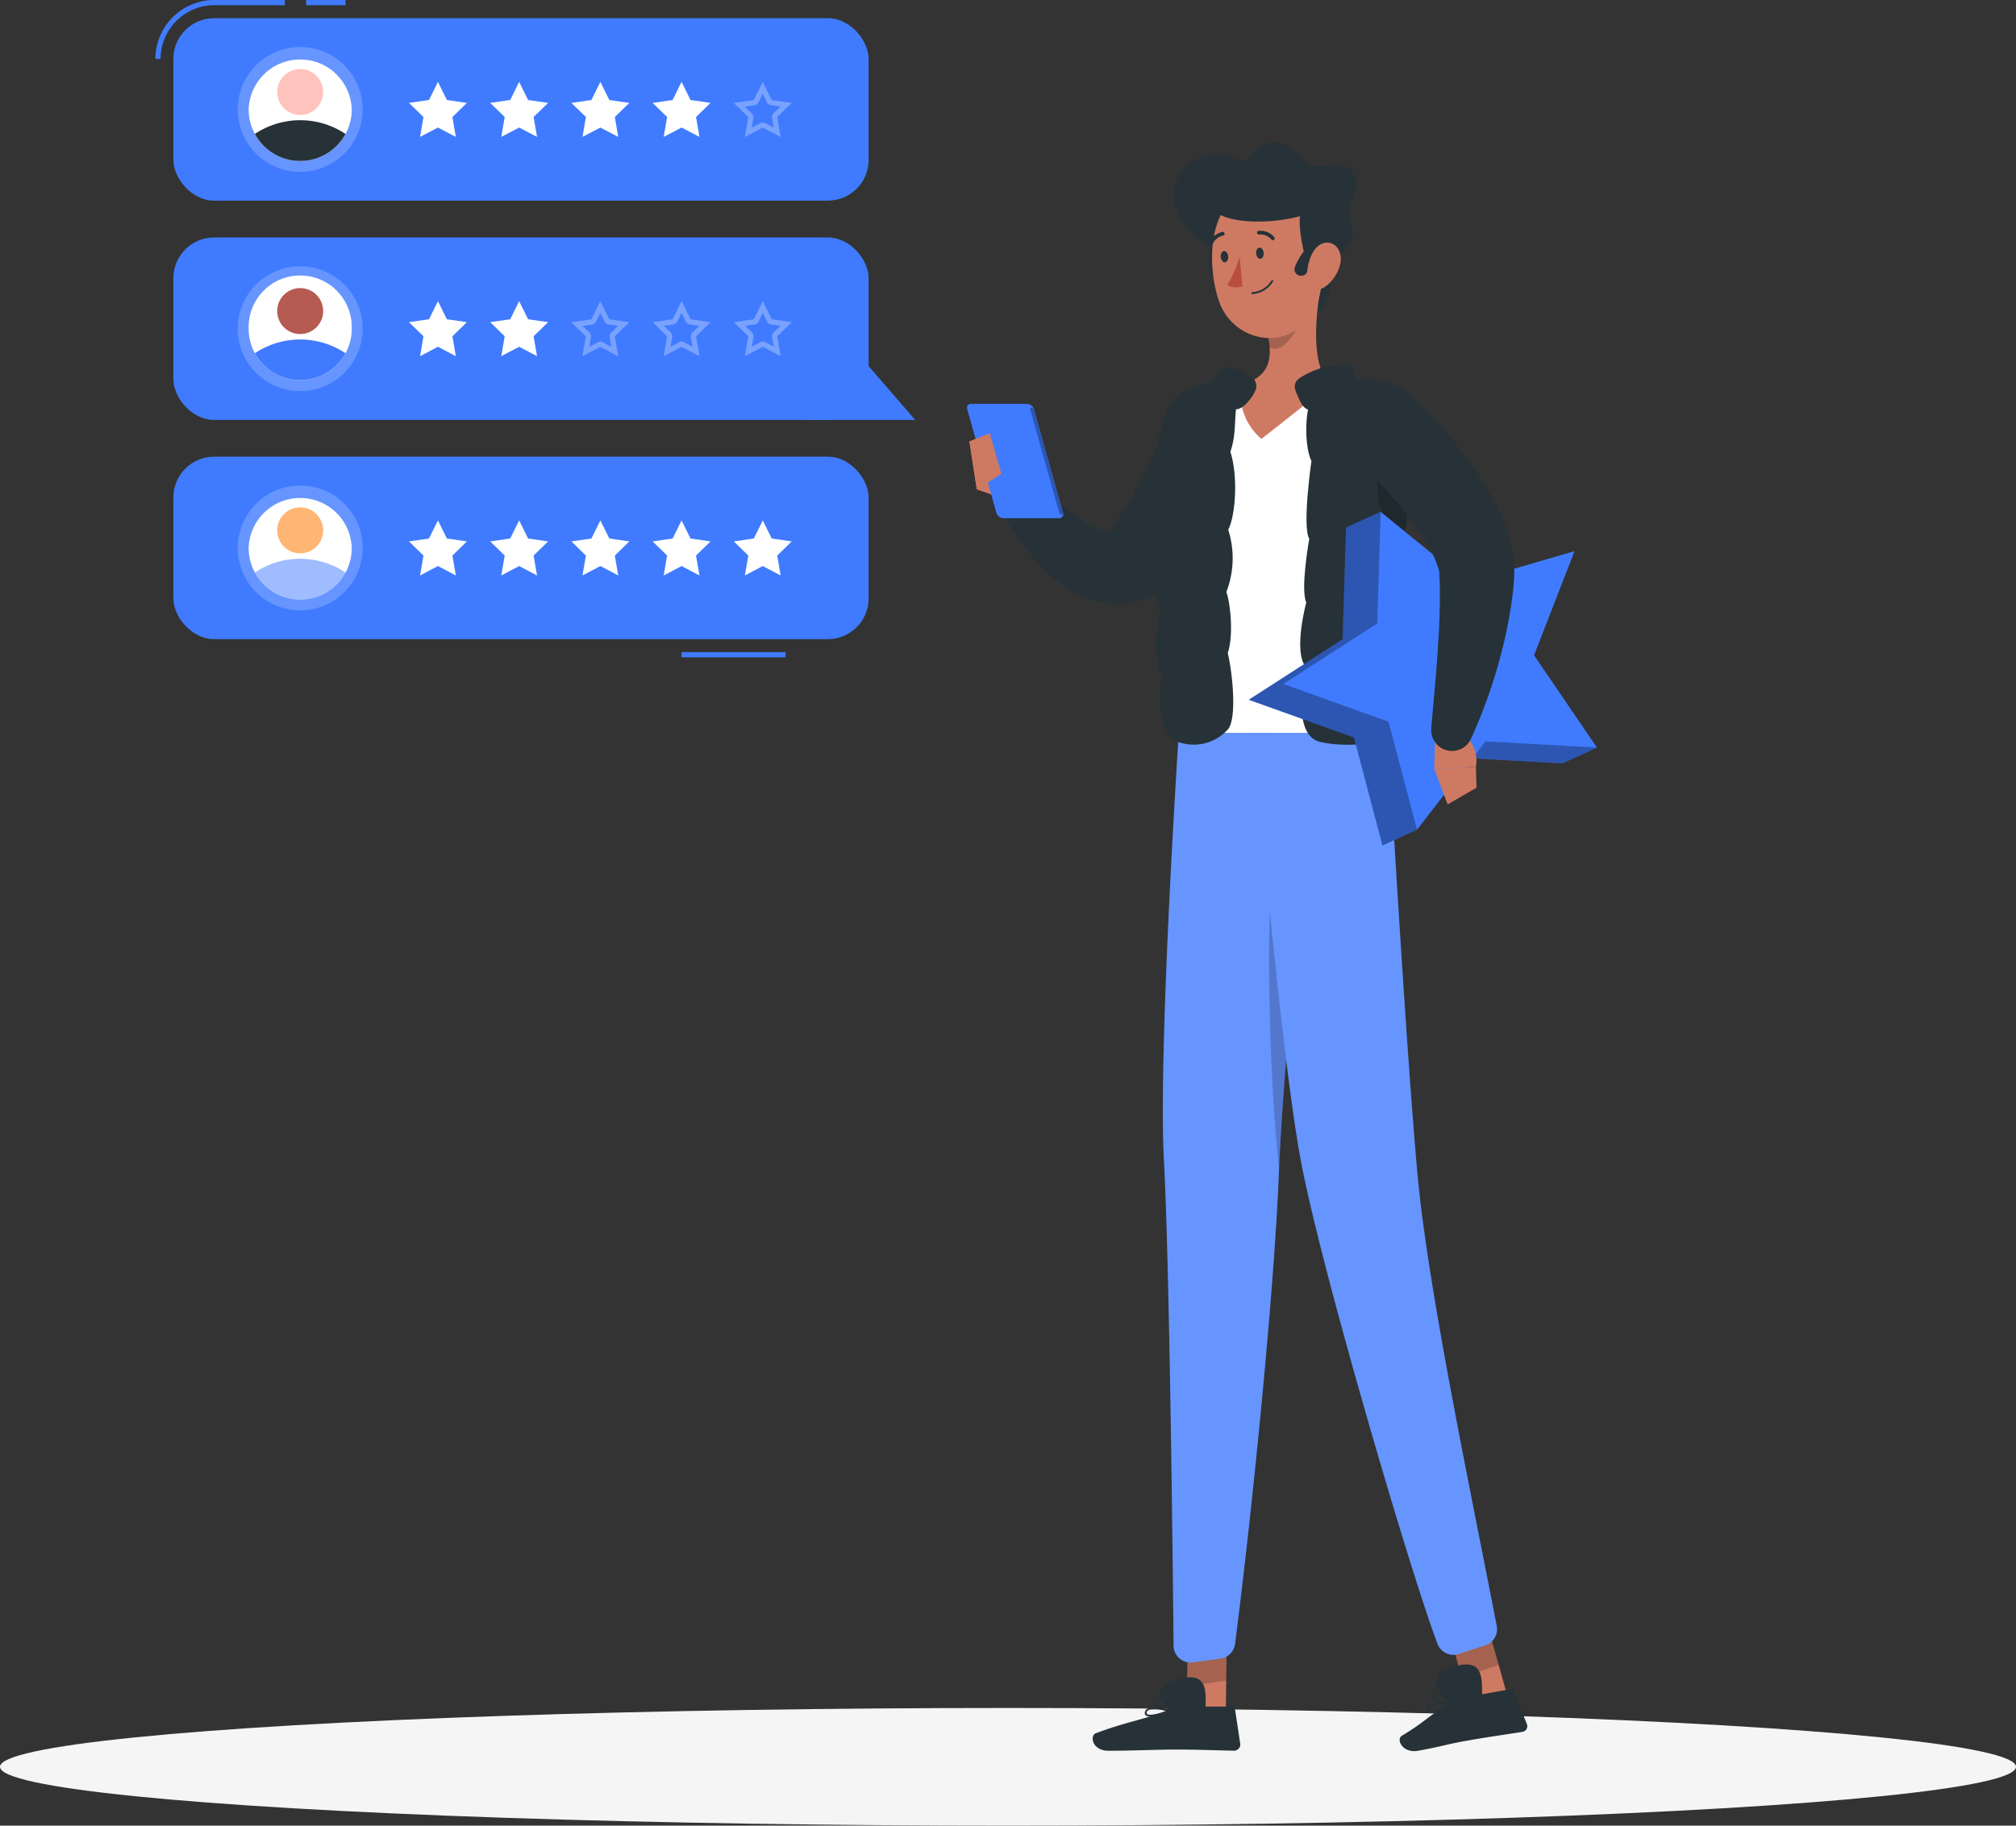 <svg xmlns="http://www.w3.org/2000/svg" viewBox="0 0 387.78 351.26"><rect x="0" y="0" width="387.78" height="351.26" fill="#333333" stroke="none"/><defs><style>.cls-1{fill:#f5f5f5;}.cls-2{fill:#263238;}.cls-3{fill:#ce7a63;}.cls-10,.cls-4,.cls-7{fill:#fff;}.cls-5,.cls-7{opacity:0.2;}.cls-12,.cls-6{fill:#407bff;}.cls-8{fill:#ba4d3c;}.cls-10,.cls-9{opacity:0.3;}.cls-11{fill:#ffc3bd;}.cls-12{opacity:0.5;}.cls-13{fill:#ffb573;}.cls-14{fill:#b55b52;}</style></defs><g id="Shadow"><ellipse id="_Path_" data-name="&lt;Path&gt;" class="cls-1" cx="193.89" cy="339.94" rx="193.89" ry="11.32"/></g><g id="Character"><path class="cls-2" d="M295.71,162.37l-.35,1.18-.32,1c-.22.67-.46,1.29-.7,1.93-.48,1.25-1,2.47-1.57,3.68a66.5,66.5,0,0,1-3.75,7c-.69,1.13-1.42,2.22-2.16,3.31s-1.53,2.14-2.36,3.17a68.69,68.69,0,0,1-5.23,5.95l-.39.4A6.08,6.08,0,0,1,277,191.3a14.85,14.85,0,0,1-6.62,1.23,16.75,16.75,0,0,1-5.74-1.35,20.51,20.51,0,0,1-4.29-2.46,31,31,0,0,1-3.37-2.85,42.51,42.51,0,0,1-5.16-6.26c-.74-1.08-1.42-2.19-2.07-3.31s-1.21-2.24-1.82-3.53a4,4,0,0,1,6.34-4.64l.26.24,2.44,2.24c.83.76,1.68,1.49,2.53,2.19a44.71,44.71,0,0,0,5.1,3.74,14.25,14.25,0,0,0,4.58,2,2.34,2.34,0,0,0,1.27,0,.67.67,0,0,0,.32-.3l-2.3,1.74c1.27-1.72,2.5-3.46,3.63-5.26s2.21-3.66,3.22-5.53,1.94-3.8,2.8-5.73c.44-1,.83-1.94,1.23-2.9l1-2.62.28-.72a8,8,0,0,1,15.1,5.13Z" transform="translate(-56.11 -76.3)"/><path class="cls-3" d="M250.76,172.82,244,170.47l-1.42-9.26s11.33,3,11.28,8.46Z" transform="translate(-56.11 -76.3)"/><path class="cls-2" d="M290.58,124.58c-4.41-1.55-10.5-6.83-8.11-13.66,1.82-5.18,8.56-5.64,11.21-4.09s2.76-1.63,6.15-2.85,5.78,1.85,7.5,3.46,3.73.39,6.28.5,4.37,3.45,2.95,5.89c-2.5,4.28,1.63,7-1.5,10.34-4.61,4.85-1,9.61-7.5,14.44C303.61,141.57,292.39,136.14,290.58,124.58Z" transform="translate(-56.11 -76.3)"/><path class="cls-2" d="M290.5,129.1a1.23,1.23,0,0,1-.54.17,1.26,1.26,0,0,1-1.36-1.14,12.48,12.48,0,0,1,4.12-10.71,1.24,1.24,0,0,1,1.76.22,1.25,1.25,0,0,1-.2,1.76h0a9.91,9.91,0,0,0-3.17,8.51A1.26,1.26,0,0,1,290.5,129.1Z" transform="translate(-56.11 -76.3)"/><path class="cls-4" d="M283.31,152.37s-8.87,22.7-.45,65h40.21c.28-6.17-3.6-36.28,2.35-65.36a105.49,105.49,0,0,0-13.46-1.7,147.53,147.53,0,0,0-17.09,0A74.79,74.79,0,0,0,283.31,152.37Z" transform="translate(-56.11 -76.3)"/><path class="cls-3" d="M310.27,131c-1.08,5.5-2.15,15.58,1.69,19.25,0,0-6.44,5.22-13.21,10.5a11.39,11.39,0,0,1-3.88-10.5c6.13-1.46,6-6,4.91-10.29Z" transform="translate(-56.11 -76.3)"/><path class="cls-5" d="M306,134.69l-6.21,5.3a17.2,17.2,0,0,1,.53,3c2,1.9,5.56-2.91,5.81-5.36A8.31,8.31,0,0,0,306,134.69Z" transform="translate(-56.11 -76.3)"/><path class="cls-3" d="M310.2,121.75c.28,7.46.82,11.81-2.54,16-5.07,6.28-14.55,3.79-17.05-3.44-2.25-6.5-2.33-17.6,4.64-21.26A10.17,10.17,0,0,1,310.2,121.75Z" transform="translate(-56.11 -76.3)"/><path class="cls-2" d="M310,128.65c-2.05,4-4.41-8.65-3.81-10.76-7.25,2-18.37,1.34-17.51-3.72,1-5.71,7.64-5.93,15-5.23C315.83,110.11,312.22,124.31,310,128.65Z" transform="translate(-56.11 -76.3)"/><path class="cls-2" d="M306.41,129.36a1.19,1.19,0,0,1-.55-.1,1.26,1.26,0,0,1-.65-1.66,12.48,12.48,0,0,1,8.74-7.43,1.25,1.25,0,0,1,1.45,1,1.27,1.27,0,0,1-1,1.45h0a9.94,9.94,0,0,0-6.86,6A1.23,1.23,0,0,1,306.41,129.36Z" transform="translate(-56.11 -76.3)"/><path class="cls-3" d="M313.92,127a7.53,7.53,0,0,1-2.92,4.47c-1.95,1.36-3.49-.31-3.44-2.66.05-2.11,1.13-5.35,3.31-5.77S314.41,124.79,313.92,127Z" transform="translate(-56.11 -76.3)"/><path class="cls-2" d="M278.78,406.37c-.93.23-1.86.32-2.26,0a.67.67,0,0,1-.16-.76.86.86,0,0,1,.45-.53c1.13-.63,4,.19,4.13.23a.17.17,0,0,1,0,.33A13.24,13.24,0,0,1,278.78,406.37Zm-1.48-1.13a1.33,1.33,0,0,0-.32.12.54.54,0,0,0-.28.32c-.08.25,0,.34.05.39.45.39,2.29-.05,3.6-.58A8,8,0,0,0,277.3,405.24Z" transform="translate(-56.11 -76.3)"/><path class="cls-2" d="M280.93,405.62h-.07c-1-.17-3.08-1.32-3.14-2.18,0-.2.07-.48.53-.64a1.32,1.32,0,0,1,1,.06c1.1.53,1.75,2.45,1.78,2.53a.17.17,0,0,1,0,.18A.19.19,0,0,1,280.93,405.62Zm-2.46-2.52-.1,0c-.31.1-.3.23-.29.27,0,.52,1.5,1.46,2.52,1.78a4.08,4.08,0,0,0-1.48-2A1,1,0,0,0,278.47,403.1Z" transform="translate(-56.11 -76.3)"/><polygon class="cls-3" points="235.75 331.7 228.22 332.81 228.46 315.55 235.99 314.44 235.75 331.7"/><path class="cls-2" d="M283.2,404.65h9.87a.59.59,0,0,1,.6.51l1,6.65a1.19,1.19,0,0,1-1.18,1.33c-2.95-.05-7.19-.22-10.9-.22-4.33,0-8.22.23-13.3.23-3.07,0-3.64-2.91-2.37-3.38,5.68-2.13,8.72-2.49,14.47-4.54A5.76,5.76,0,0,1,283.2,404.65Z" transform="translate(-56.11 -76.3)"/><polygon class="cls-5" points="228.46 315.56 228.33 324.45 235.87 323.34 236 314.45 228.46 315.56"/><path class="cls-2" d="M288,405.18c-.05-3.19.95-8.32-7-5.18-4.74,1.86,1.69,7.33,1.69,7.33Z" transform="translate(-56.11 -76.3)"/><path class="cls-6" d="M282.86,217.34s-4,60.57-2.87,82.11c1.1,20.41,1.72,78.31,1.86,93.5a3.26,3.26,0,0,0,3.7,3.19l5.32-.72a3.27,3.27,0,0,0,2.8-2.81c3.44-26.81,7.53-68.17,8.42-90.31,1-25.27,7.22-85,7.22-85Z" transform="translate(-56.11 -76.3)"/><path class="cls-7" d="M282.86,217.34s-4,60.57-2.87,82.11c1.1,20.41,1.72,78.31,1.86,93.5a3.26,3.26,0,0,0,3.7,3.19l5.32-.72a3.27,3.27,0,0,0,2.8-2.81c3.44-26.81,7.53-68.17,8.42-90.31,1-25.27,7.22-85,7.22-85Z" transform="translate(-56.11 -76.3)"/><path class="cls-2" d="M333.06,405.38c-.87.39-1.77.65-2.23.38a.65.65,0,0,1-.29-.71.84.84,0,0,1,.35-.61c1-.82,4-.52,4.1-.51a.18.18,0,0,1,.16.13.19.19,0,0,1-.07.19A13,13,0,0,1,333.06,405.38Zm-1.66-.85a1.6,1.6,0,0,0-.29.18.51.51,0,0,0-.22.37c0,.25.06.34.12.37.51.31,2.24-.46,3.44-1.2A8,8,0,0,0,331.4,404.53Z" transform="translate(-56.11 -76.3)"/><path class="cls-2" d="M335,404.27H335c-1,0-3.26-.75-3.47-1.59-.05-.19,0-.48.41-.72a1.27,1.27,0,0,1,1-.12c1.18.33,2.17,2.09,2.21,2.17a.19.19,0,0,1,0,.18A.22.22,0,0,1,335,404.27Zm-2.87-2-.09,0c-.28.16-.25.28-.24.32.13.5,1.74,1.17,2.8,1.31a4.09,4.09,0,0,0-1.81-1.72A.93.93,0,0,0,332.17,402.23Z" transform="translate(-56.11 -76.3)"/><polygon class="cls-3" points="290.55 328.4 283.45 330.81 278.74 314.13 285.83 311.72 290.55 328.4"/><path class="cls-5" d="M301.52,239c-2.07,8.29-1.52,42.74.62,62.16.51-11.37,1.95-28.9,3.41-45Z" transform="translate(-56.11 -76.3)"/><path class="cls-2" d="M336.83,403.07l9.72-1.75a.63.63,0,0,1,.71.39l2.55,6.3a1.1,1.1,0,0,1-.84,1.5c-2.91.48-7.13,1.06-10.78,1.72-4.26.77-4.29,1-9.29,1.92-3,.55-4.29-2.18-3.16-2.87,5.08-3.08,4.25-3.29,9.41-6.31A5.47,5.47,0,0,1,336.83,403.07Z" transform="translate(-56.11 -76.3)"/><polygon class="cls-5" points="278.74 314.13 281.17 322.73 288.27 320.32 285.84 311.72 278.74 314.13"/><path class="cls-6" d="M297.13,217.34s5.18,60.58,9.17,82.11c3.84,20.72,21.21,79.74,26.33,93.15a3.25,3.25,0,0,0,4.06,1.93l5.13-1.67a3.26,3.26,0,0,0,2.19-3.71c-5.1-26.33-13.22-64.81-15.24-86.85-2.31-25.27-5.7-85-5.7-85Z" transform="translate(-56.11 -76.3)"/><path class="cls-7" d="M297.13,217.34s5.18,60.58,9.17,82.11c3.84,20.72,21.21,79.74,26.33,93.15a3.25,3.25,0,0,0,4.06,1.93l5.13-1.67a3.26,3.26,0,0,0,2.19-3.71c-5.1-26.33-13.22-64.81-15.24-86.85-2.31-25.27-5.7-85-5.7-85Z" transform="translate(-56.11 -76.3)"/><path class="cls-2" d="M299.17,124.93c.06.61-.21,1.13-.61,1.17s-.76-.42-.82-1,.21-1.12.61-1.16S299.11,124.33,299.17,124.93Z" transform="translate(-56.11 -76.3)"/><path class="cls-2" d="M292.35,125.61c.06.6-.21,1.12-.61,1.16s-.76-.42-.82-1,.21-1.13.61-1.17S292.29,125,292.35,125.61Z" transform="translate(-56.11 -76.3)"/><path class="cls-8" d="M294.55,125.69a21.64,21.64,0,0,1-2.38,5.45,3.5,3.5,0,0,0,2.94.25Z" transform="translate(-56.11 -76.3)"/><path class="cls-2" d="M297,132.89a.18.18,0,0,1-.19-.16.18.18,0,0,1,.16-.2,4.78,4.78,0,0,0,3.71-2.25.18.18,0,0,1,.24-.08.19.19,0,0,1,.08.24A5.1,5.1,0,0,1,297,132.89Z" transform="translate(-56.11 -76.3)"/><path class="cls-2" d="M301,122.53a.38.38,0,0,1-.3-.11,2.83,2.83,0,0,0-2.39-1,.36.36,0,0,1-.41-.29.35.35,0,0,1,.29-.41,3.51,3.51,0,0,1,3,1.17.35.35,0,0,1,0,.51A.4.4,0,0,1,301,122.53Z" transform="translate(-56.11 -76.3)"/><path class="cls-2" d="M289.05,123.49a.41.41,0,0,1-.16,0,.36.36,0,0,1-.18-.47,3.54,3.54,0,0,1,2.48-2.09.36.36,0,1,1,.12.7h0a2.83,2.83,0,0,0-1.95,1.68A.35.35,0,0,1,289.05,123.49Z" transform="translate(-56.11 -76.3)"/><path class="cls-2" d="M313,149c3.92,0,13.37.21,14.29,3.71s-.09,9.17-1.34,12.5c1.84,5.08,1.25,12.58-.5,14.92,1.92,5.66.67,9.83-.5,11.83.92,2.25,1.75,8.67.34,11.83,1.16,4.5,2.49,12,.41,13.51-2.83,2-10.36,3-15.68,1.74s-3.23-12-2.82-14.5c-2.33-3.08.17-12.33.17-12.33-1.17-2.58.58-12.25.58-12.25-1.41-2.33.42-15,.42-15C306.85,162.42,306.19,149,313,149Z" transform="translate(-56.11 -76.3)"/><path class="cls-2" d="M284.21,151.33c3.08-1.36,13.4-3.83,11.4-1.11-2.9,3.95-1.12,8.11-2.84,13,1.52,4.67,1,12.3-.41,15A18,18,0,0,1,292,190.2c.75,2,1.44,8.27.27,11.75,1,4.24,1.76,12.79,0,14.72A8.86,8.86,0,0,1,282,218.76c-2.45-1-3.54-9.18-2.33-12-2.38-5.19-.44-12.88-.44-12.88-2.3-4-.52-12.39-.52-12.39-2.28-7.44.52-15.67.52-15.67C278,163.59,279.3,153.5,284.21,151.33Z" transform="translate(-56.11 -76.3)"/><path class="cls-2" d="M291,152.25a3.29,3.29,0,0,1-1.33-2.62,2.59,2.59,0,0,1,2.55-2.65,8.44,8.44,0,0,1,3.34,1c1.57.77,2.15,1.48,2.22,2.64s-2.79,5.24-4.36,4.27S291.88,153.25,291,152.25Z" transform="translate(-56.11 -76.3)"/><path class="cls-5" d="M321.34,166.55c.78-3.37,2.76-3.07,4.73-1.69l-.14.39c1.84,5.08,1.25,12.58-.5,14.92.11.32.21.64.3,1C323.28,178.77,319.88,172.91,321.34,166.55Z" transform="translate(-56.11 -76.3)"/><polygon class="cls-6" points="265.57 98.48 258.92 101.51 258.26 123 240.2 134.64 260.43 141.89 265.92 162.67 272.57 159.63 276.3 125.76 265.57 98.48"/><polygon class="cls-9" points="265.57 98.48 258.92 101.51 258.26 123 240.2 134.64 260.43 141.89 265.92 162.67 272.57 159.63 276.3 125.76 265.57 98.48"/><polygon class="cls-6" points="307.18 143.84 300.53 146.88 279.07 145.68 288.05 139.61 307.18 143.84"/><polygon class="cls-9" points="307.18 143.84 300.53 146.88 279.07 145.68 288.05 139.61 307.18 143.84"/><polygon class="cls-6" points="265.57 98.48 282.23 112.06 302.86 106.04 295.08 126.08 307.18 143.84 285.73 142.64 272.57 159.63 267.08 138.86 246.86 131.6 264.92 119.96 265.57 98.48"/><path class="cls-3" d="M332.15,217.48l-.15,6.79,8-.45s1.08-4.25-3.52-7.21Z" transform="translate(-56.11 -76.3)"/><polygon class="cls-3" points="278.45 154.77 284 151.57 283.9 147.52 275.89 147.97 278.45 154.77"/><path class="cls-2" d="M327.56,152.51c.65.6,1.14,1.06,1.68,1.59s1,1,1.56,1.56c1,1.05,2,2.13,3,3.22a86.59,86.59,0,0,1,5.51,7,58.85,58.85,0,0,1,4.81,8,30,30,0,0,1,3.16,10.35,13.7,13.7,0,0,1,.09,1.61v.84l0,.58-.17,2.27c-.18,1.49-.36,3-.61,4.41a85.32,85.32,0,0,1-1.82,8.47,99.07,99.07,0,0,1-5.7,16,4,4,0,0,1-7.64-2l0-.16c.43-5.28,1-10.66,1.29-15.88.2-2.62.28-5.21.34-7.74,0-1.27,0-2.51,0-3.75l-.08-1.8,0-.44,0-.19a3.23,3.23,0,0,0-.09-.42,20.51,20.51,0,0,0-2.24-5,59.07,59.07,0,0,0-4-5.75c-1.51-1.92-3.13-3.83-4.81-5.71-.84-.94-1.71-1.86-2.57-2.79l-1.3-1.37-1.23-1.27-.2-.21a8,8,0,0,1,11.17-11.44Z" transform="translate(-56.11 -76.3)"/><path class="cls-2" d="M316,151.37c1-.14,1.26-2.48.46-4-.65-1.25-3-1.08-5.1-.54a16,16,0,0,0-4.79,1.92c-2.12,1.17-1.35,2.58-.86,3.69s1.42,3.66,3.42,2.31S314.6,151.58,316,151.37Z" transform="translate(-56.11 -76.3)"/><path class="cls-2" d="M341.22,402.63c-.15-3.19.69-8.34-7.16-5-4.69,2,1.9,7.28,1.9,7.28Z" transform="translate(-56.11 -76.3)"/><path class="cls-6" d="M242.9,154h10.74a1.47,1.47,0,0,1,1.34,1l5.62,20a.77.77,0,0,1-.75,1H249.1a1.49,1.49,0,0,1-1.33-1l-5.62-20A.76.76,0,0,1,242.9,154Z" transform="translate(-56.11 -76.3)"/><polygon class="cls-3" points="192.64 91.18 190.39 83.35 186.47 84.91 187.89 94.16 192.64 91.18"/><path class="cls-9" d="M254.5,154.72h0a.51.51,0,0,1,.46.37L260.59,175a.26.26,0,0,1-.26.36h0a.5.5,0,0,1-.46-.36l-5.61-19.94A.27.27,0,0,1,254.5,154.72Z" transform="translate(-56.11 -76.3)"/></g><g id="Review"><rect class="cls-6" x="58.89" width="7.57" height="1"/><path class="cls-6" d="M87,87.64H86A11.35,11.35,0,0,1,97.29,76.3h13.6v1H97.29A10.35,10.35,0,0,0,87,87.64Z" transform="translate(-56.11 -76.3)"/><rect class="cls-6" x="33.35" y="3.5" width="133.73" height="35.1" rx="7.83"/><polygon class="cls-4" points="84.24 15.75 85.96 19.24 89.81 19.8 87.02 22.51 87.68 26.34 84.24 24.54 80.8 26.34 81.46 22.51 78.67 19.8 82.52 19.24 84.24 15.75"/><polygon class="cls-4" points="99.86 15.75 101.58 19.24 105.43 19.8 102.64 22.51 103.3 26.34 99.86 24.54 96.42 26.34 97.08 22.51 94.29 19.8 98.14 19.24 99.86 15.75"/><polygon class="cls-4" points="115.48 15.75 117.2 19.24 121.05 19.8 118.26 22.51 118.92 26.34 115.48 24.54 112.04 26.34 112.7 22.51 109.91 19.8 113.76 19.24 115.48 15.75"/><polygon class="cls-4" points="131.1 15.75 132.82 19.24 136.67 19.8 133.88 22.51 134.54 26.34 131.1 24.54 127.66 26.34 128.32 22.51 125.53 19.8 129.38 19.24 131.1 15.75"/><path class="cls-10" d="M202.83,94.32l.82,1.67a1,1,0,0,0,.76.54l1.84.27-1.33,1.3a1,1,0,0,0-.29.88l.31,1.84L203.3,100a1.12,1.12,0,0,0-.47-.11,1,1,0,0,0-.46.11l-1.65.87L201,99a1,1,0,0,0-.29-.88l-1.33-1.3,1.84-.27A1,1,0,0,0,202,96l.82-1.67m0-2.26-1.72,3.48-3.85.56,2.79,2.72-.66,3.83,3.44-1.81,3.44,1.81-.66-3.83,2.79-2.72-3.85-.56-1.72-3.48Z" transform="translate(-56.11 -76.3)"/><circle class="cls-7" cx="57.74" cy="21.05" r="12.01"/><path class="cls-4" d="M123.77,97.35a9.91,9.91,0,0,1-18.63,4.72,9.76,9.76,0,0,1-1.2-4.72,9.92,9.92,0,0,1,19.83,0Z" transform="translate(-56.11 -76.3)"/><path class="cls-2" d="M122.57,102.07a9.9,9.9,0,0,1-17.43,0,15.7,15.7,0,0,1,17.43,0Z" transform="translate(-56.11 -76.3)"/><path class="cls-11" d="M118.27,94a4.42,4.42,0,1,1-4.42-4.42A4.42,4.42,0,0,1,118.27,94Z" transform="translate(-56.11 -76.3)"/><rect class="cls-6" x="131.1" y="125.47" width="20.01" height="1"/><rect class="cls-6" x="33.35" y="87.87" width="133.73" height="35.1" rx="7.83"/><polygon class="cls-4" points="84.24 100.13 85.96 103.61 89.81 104.17 87.02 106.89 87.68 110.72 84.24 108.91 80.8 110.72 81.46 106.89 78.67 104.17 82.52 103.61 84.24 100.13"/><polygon class="cls-4" points="99.86 100.13 101.58 103.61 105.43 104.17 102.64 106.89 103.3 110.72 99.86 108.91 96.42 110.72 97.08 106.89 94.29 104.17 98.14 103.61 99.86 100.13"/><polygon class="cls-4" points="115.48 100.13 117.2 103.61 121.05 104.17 118.26 106.89 118.92 110.72 115.48 108.91 112.04 110.72 112.7 106.89 109.91 104.17 113.76 103.61 115.48 100.13"/><polygon class="cls-4" points="131.1 100.13 132.82 103.61 136.67 104.17 133.88 106.89 134.54 110.72 131.1 108.91 127.66 110.72 128.32 106.89 125.53 104.17 129.38 103.61 131.1 100.13"/><polygon class="cls-4" points="146.72 100.13 148.44 103.61 152.29 104.17 149.5 106.89 150.16 110.72 146.72 108.91 143.28 110.72 143.94 106.89 141.15 104.17 145 103.61 146.72 100.13"/><circle class="cls-7" cx="113.85" cy="181.73" r="12.01" transform="translate(-151.26 57.43) rotate(-45)"/><path class="cls-4" d="M123.77,181.72a9.91,9.91,0,0,1-18.63,4.73,9.8,9.8,0,0,1-1.2-4.73,9.92,9.92,0,0,1,19.83,0Z" transform="translate(-56.11 -76.3)"/><path class="cls-12" d="M122.57,186.45a9.91,9.91,0,0,1-17.43,0,15.7,15.7,0,0,1,17.43,0Z" transform="translate(-56.11 -76.3)"/><path class="cls-13" d="M118.27,178.33a4.42,4.42,0,1,1-4.42-4.41A4.42,4.42,0,0,1,118.27,178.33Z" transform="translate(-56.11 -76.3)"/><rect class="cls-6" x="33.35" y="45.69" width="133.73" height="35.1" rx="7.83"/><polygon class="cls-6" points="163.44 66.24 155.04 80.79 176.04 80.79 163.44 66.24"/><polygon class="cls-4" points="84.24 57.94 85.96 61.43 89.81 61.98 87.02 64.7 87.68 68.53 84.24 66.72 80.8 68.53 81.46 64.7 78.67 61.98 82.52 61.43 84.24 57.94"/><polygon class="cls-4" points="99.86 57.94 101.58 61.43 105.43 61.98 102.64 64.7 103.3 68.53 99.86 66.72 96.42 68.53 97.08 64.7 94.29 61.98 98.14 61.43 99.86 57.94"/><path class="cls-10" d="M171.59,136.5l.82,1.67a1,1,0,0,0,.76.55L175,139l-1.33,1.3a1,1,0,0,0-.29.88l.31,1.84-1.64-.87a1,1,0,0,0-.47-.12.93.93,0,0,0-.46.12l-1.65.87.31-1.84a1,1,0,0,0-.29-.88l-1.33-1.3,1.84-.27a1,1,0,0,0,.76-.55l.82-1.67m0-2.26-1.72,3.49-3.85.56,2.79,2.71-.66,3.83,3.44-1.81,3.44,1.81-.66-3.83,2.79-2.71-3.85-.56-1.72-3.49Z" transform="translate(-56.11 -76.3)"/><path class="cls-10" d="M187.21,136.5l.82,1.67a1,1,0,0,0,.76.55l1.84.27-1.33,1.3a1,1,0,0,0-.29.88l.31,1.84-1.64-.87a1,1,0,0,0-.47-.12.93.93,0,0,0-.46.12l-1.65.87.31-1.84a1,1,0,0,0-.29-.88l-1.33-1.3,1.84-.27a1,1,0,0,0,.76-.55l.82-1.67m0-2.26-1.72,3.49-3.85.56,2.79,2.71-.66,3.83,3.44-1.81,3.44,1.81L190,141l2.79-2.71-3.85-.56-1.72-3.49Z" transform="translate(-56.11 -76.3)"/><path class="cls-10" d="M202.83,136.5l.82,1.67a1,1,0,0,0,.76.55l1.84.27-1.33,1.3a1,1,0,0,0-.29.88l.31,1.84-1.64-.87a1,1,0,0,0-.47-.12.93.93,0,0,0-.46.12l-1.65.87.31-1.84a1,1,0,0,0-.29-.88l-1.33-1.3,1.84-.27a1,1,0,0,0,.76-.55l.82-1.67m0-2.26-1.72,3.49-3.85.56,2.79,2.71-.66,3.83,3.44-1.81,3.44,1.81-.66-3.83,2.79-2.71-3.85-.56-1.72-3.49Z" transform="translate(-56.11 -76.3)"/><circle class="cls-7" cx="57.74" cy="63.24" r="12.01"/><path class="cls-4" d="M123.77,139.54a9.91,9.91,0,0,1-18.63,4.72,9.76,9.76,0,0,1-1.2-4.72,9.92,9.92,0,1,1,19.83,0Z" transform="translate(-56.11 -76.3)"/><path class="cls-6" d="M122.57,144.26a9.91,9.91,0,0,1-17.43,0,15.7,15.7,0,0,1,17.43,0Z" transform="translate(-56.11 -76.3)"/><path class="cls-14" d="M118.27,136.15a4.42,4.42,0,1,1-4.42-4.42A4.41,4.41,0,0,1,118.27,136.15Z" transform="translate(-56.11 -76.3)"/></g></svg>